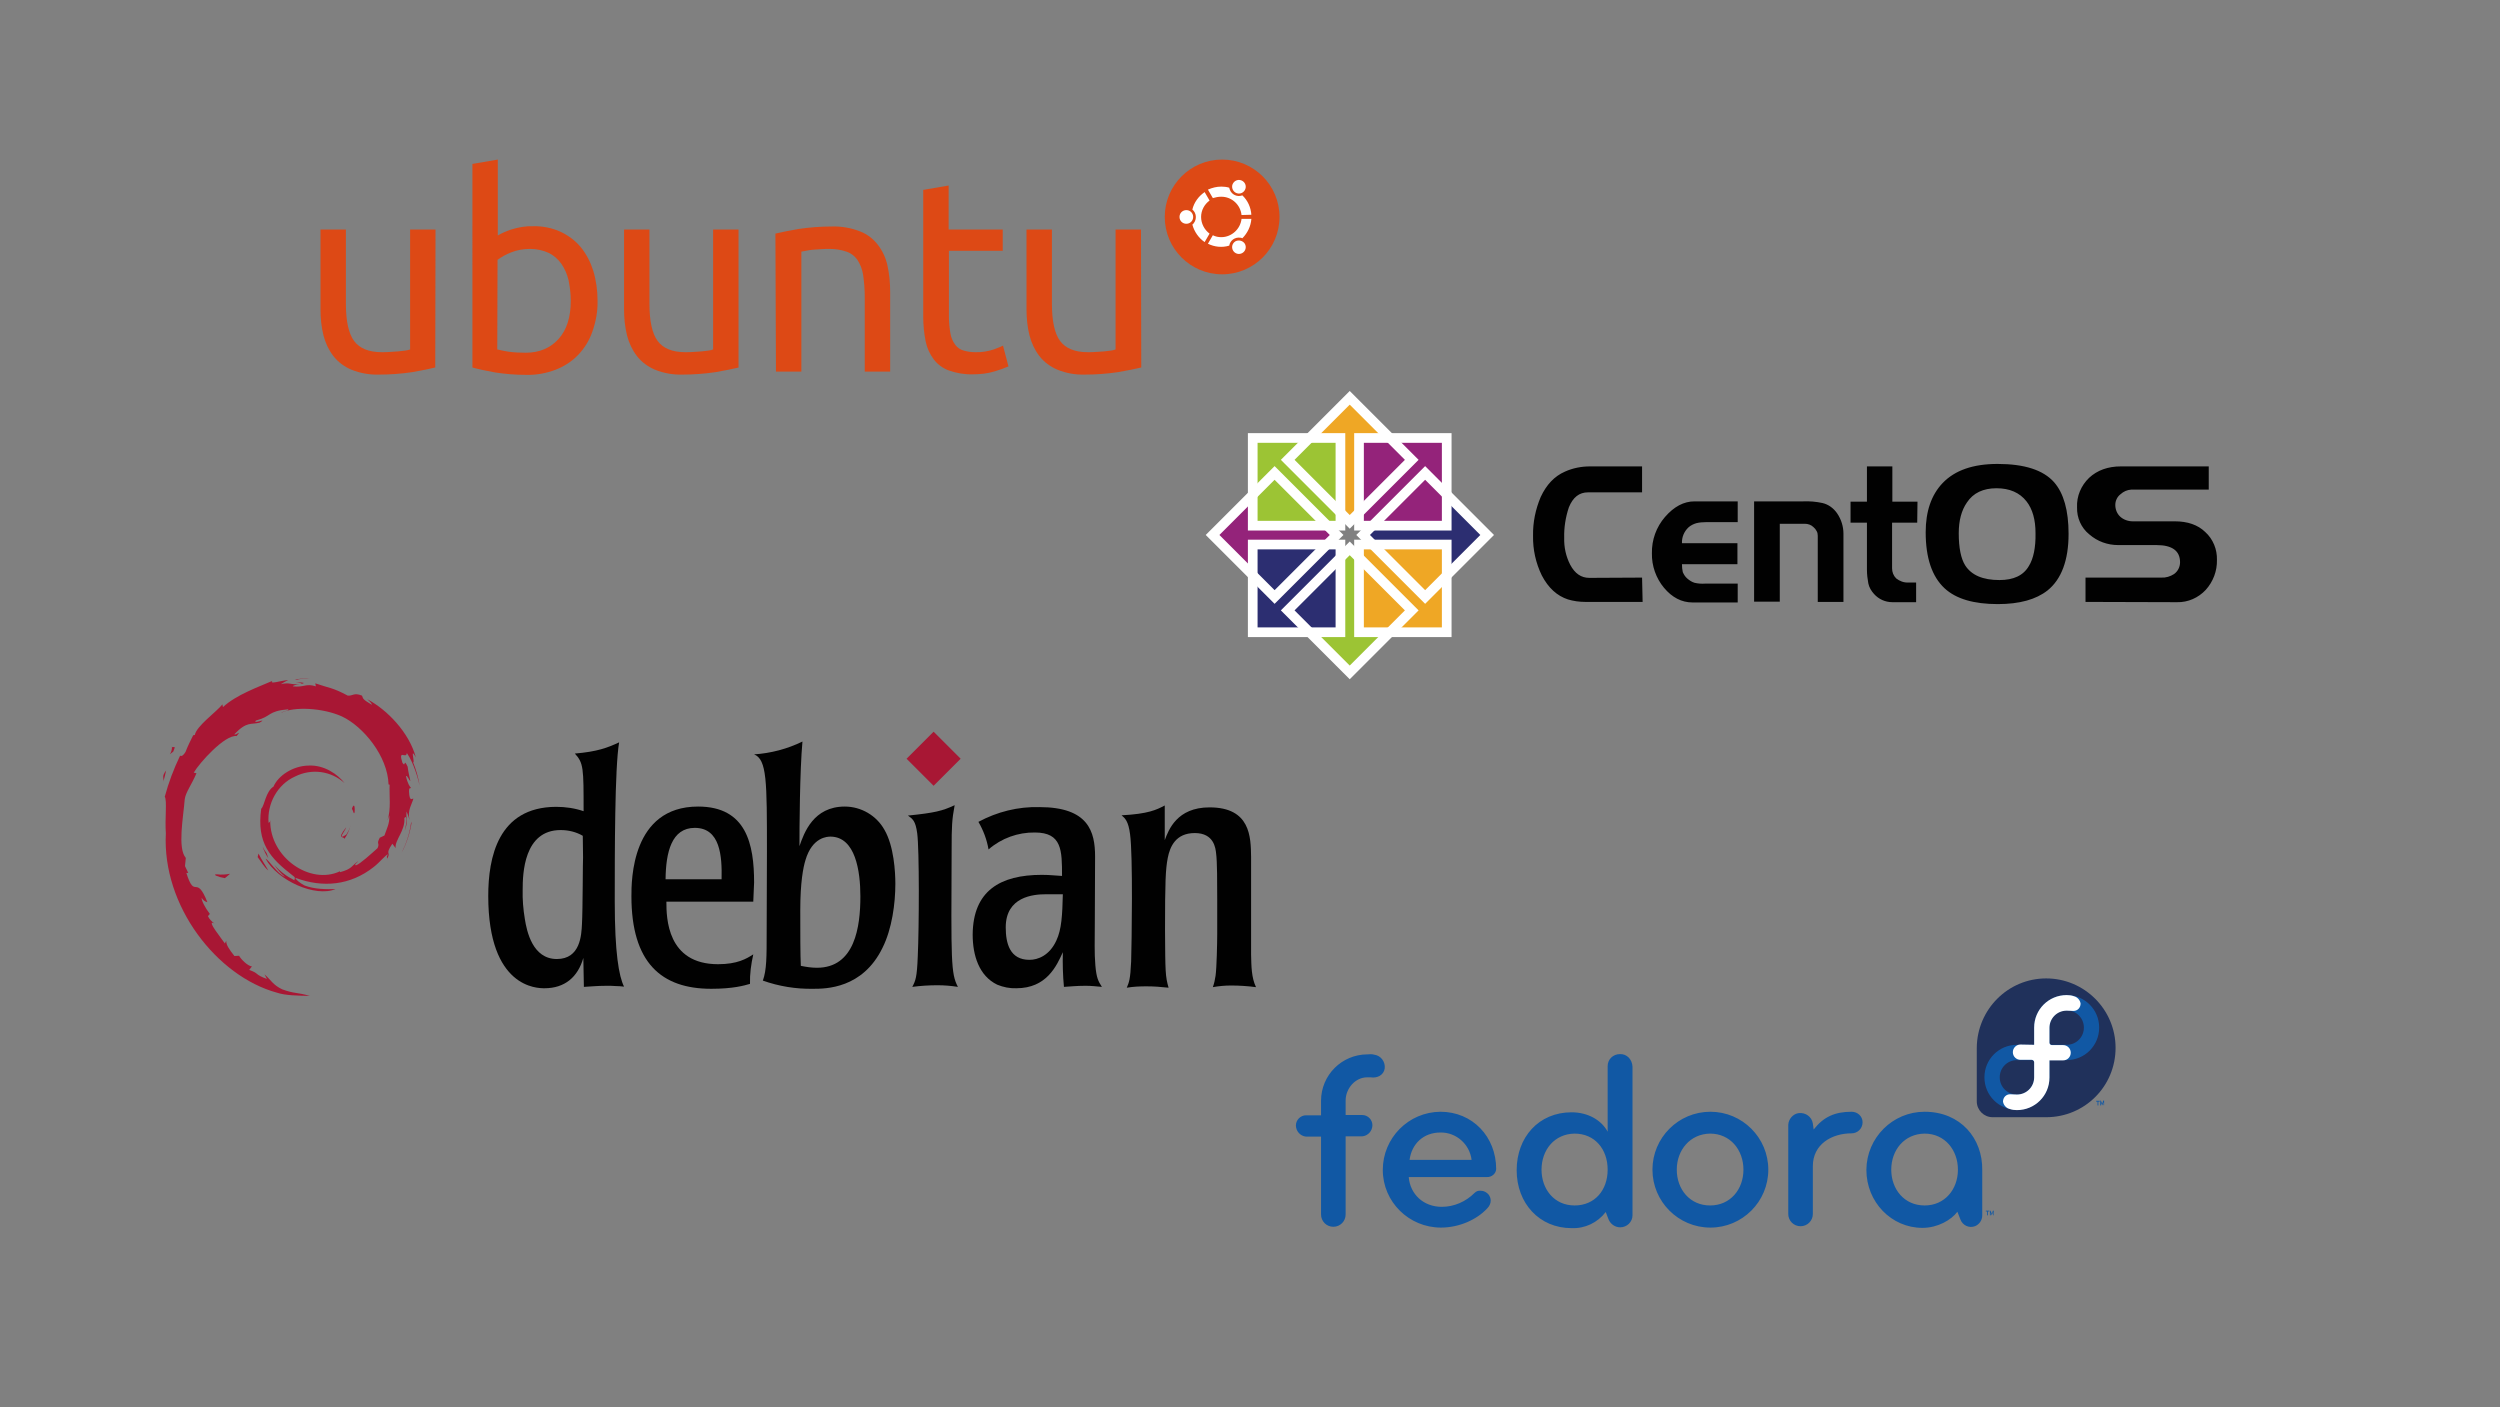 <?xml version="1.0" encoding="utf-8"?>
<!-- Generator: Adobe Illustrator 25.4.1, SVG Export Plug-In . SVG Version: 6.00 Build 0)  -->
<svg version="1.1" id="Ebene_1" xmlns="http://www.w3.org/2000/svg" xmlns:xlink="http://www.w3.org/1999/xlink" x="0px" y="0px"
	 viewBox="0 0 915 515" style="enable-background:new 0 0 915 515;" xml:space="preserve">
<rect x="0" y="0" width="915" height="515" fill="#808080" stroke="none"/>
<style type="text/css">
	.st0{fill:#FFFFFF;fill-opacity:0;}
	.st1{fill:#010101;}
	.st2{fill:#94237A;}
	.st3{fill:#EFA725;}
	.st4{fill:#2C2E71;}
	.st5{fill:#9CC434;}
	.st6{fill:#9CC434;stroke:#FFFFFF;stroke-width:3.543;}
	.st7{fill:#94237A;stroke:#FFFFFF;stroke-width:3.543;}
	.st8{fill:#EFA725;stroke:#FFFFFF;stroke-width:3.543;}
	.st9{fill:#2C2E71;stroke:#FFFFFF;stroke-width:3.543;}
	.st10{fill:none;stroke:#FFFFFF;stroke-width:3.543;}
	.st11{fill:none;stroke:#FFFFFF;stroke-width:3.543;}
	.st12{fill:#A81734;}
	.st13{fill:#20315B;}
	.st14{fill:#1158A4;}
	.st15{fill:#FFFFFF;}
	.st16{fill:#DD4915;}
</style>
<g id="layer1-2">
	<rect id="rect5183" x="426.8" y="128.1" class="st0" width="400" height="134.9"/>
	<path id="text5083-9" class="st1" d="M601.2,220.3h-21c-2.1,0-4.3-0.3-6.3-0.9c-4-1.3-7.2-4.2-9.6-8.8c-2.2-4.5-3.3-9.5-3.2-14.5
		c-0.1-4.9,0.9-9.7,2.8-14.2c2.1-4.5,5-7.6,8.9-9.3c2.9-1.3,6-1.9,9.2-1.9h19v9.5h-19.8c-3.2,0-5.5,1.8-7,5.5
		c-1.2,3.6-1.8,7.4-1.7,11.1c-0.1,3.4,0.6,6.8,2.2,9.9c1.7,3.2,4,4.8,7,4.8l19.3-0.1L601.2,220.3 M636,220.5h-16.5
		c-4,0-7.5-1.8-10.5-5.4c-2.9-3.5-4.5-8-4.4-12.6c-0.1-4.9,1.6-9.6,4.8-13.3c3.3-3.8,6.9-5.7,10.8-5.7H636v7.6h-11.5
		c-1.3,0-2.5,0.1-3.7,0.4c-1,0.3-2,0.8-2.8,1.5c-1.6,1.5-2.5,3.6-2.4,5.8h20.3v7.7h-20.3c0,1,0.1,2,0.3,2.9c0.4,0.9,0.9,1.7,1.6,2.3
		c0.8,0.7,1.7,1.3,2.7,1.6c1.3,0.3,2.6,0.4,3.9,0.3h11.9L636,220.5 M674.7,220.3h-9.4v-24.2c0-0.6-0.1-1.2-0.4-1.7
		c-0.3-0.6-0.7-1.1-1.2-1.5c-0.8-0.8-2-1.2-3.1-1.2h-9.2v28.5H642v-36.7h18c2.3-0.1,4.7,0.1,7,0.6c2.2,0.5,4.1,1.9,5.4,3.8
		c1.5,2.2,2.3,4.8,2.3,7.4L674.7,220.3 M701.7,191.3h-9.2v16.7c0,1.4,0.5,2.7,1.5,3.7c1.3,1,2.8,1.6,4.5,1.5h2.8v7.2h-8.7
		c-2.6,0-5-1.1-6.7-3c-1-1.1-1.8-2.4-2.1-3.9c-0.3-1.6-0.5-3.3-0.5-5v-17.2h-6v-7.7h6v-12.9h9.3v12.9h9.2L701.7,191.3 M757.1,195.4
		c0,9.6-2.6,16.6-7.7,20.7c-4.2,3.3-10.2,5-18.2,5c-8.8,0-15.3-1.9-19.5-5.8c-4.6-4.3-6.9-11.1-6.9-20.5c0-7.7,2.1-13.7,6.2-18
		c4.5-4.7,11.2-7,20.1-7c9.8,0,16.7,2.2,20.7,6.7C755.3,180.5,757.1,186.8,757.1,195.4 M745,195.1c0-4.9-1.1-8.8-3.3-11.6
		c-2.5-3.2-6.2-4.8-11-4.8c-4.8,0-8.5,1.7-10.8,5.2c-2,2.9-3,6.6-3,11.3c0,5.3,0.8,9.3,2.4,11.8c2.3,3.5,6.4,5.3,12.5,5.3
		c5.2,0,8.8-1.7,10.8-5.2C744.2,204.5,745.1,200.5,745,195.1 M811.4,204.9c0.1,4.1-1.4,8-4.1,11c-2.7,2.9-6.5,4.6-10.5,4.5
		l-33.5-0.1v-8.9h27.7c1.7,0.1,3.3-0.4,4.7-1.3c1.4-1,2.2-2.6,2.2-4.3c0-4.2-2.9-6.3-8.6-6.3h-14c-3.9,0-7.6-1.3-10.6-3.9
		c-3-2.4-4.6-6.1-4.5-9.9c-0.2-4.1,1.5-8,4.4-10.8c3-2.8,6.9-4.2,11.7-4.2h32.1v8.5H780c-1.5,0.1-2.8,0.7-3.9,1.7
		c-1.2,0.9-1.9,2.4-1.9,3.9c0,1.6,0.6,3.2,1.8,4.3c1.2,1.1,2.9,1.7,4.5,1.7h15.4c4.8,0,8.5,1.3,11.2,3.9
		C810,197.3,811.5,201.1,811.4,204.9"/>
	<g id="g3664">
		<g id="g12802">
			<g id="g12804">
				<g id="g12806">
					<path id="path12808" class="st2" d="M485.8,192.1l3.8,3.7l-3.8,3.7h-26.4v12.4l-16.1-16.2l16.1-15.9v12.2H485.8z"/>
				</g>
			</g>
		</g>
		<g id="g12768">
			<g id="g12770">
				<g id="g12772">
					<path id="path12774" class="st3" d="M497.8,187.7l-3.7,3.8l-3.7-3.8v-26.4h-12.4l16.2-16.1l15.9,16.1h-12.2V187.7z"/>
				</g>
			</g>
		</g>
		<g id="g12780">
			<g id="g12782">
				<path id="path12784" class="st4" d="M502.2,199.6l-3.8-3.7l3.8-3.7h26.4v-12.4l16.1,16.1l-16.1,15.9v-12.1H502.2z"/>
			</g>
		</g>
		<g id="g12790">
			<g id="g12792">
				<g id="g12794">
					<path id="path12796" class="st5" d="M490.2,204l3.7-3.8l3.7,3.8v26.4h12.4l-16.1,16.1l-15.9-16.1h12.1L490.2,204z"/>
				</g>
			</g>
		</g>
		<g id="g12742">
			<path id="rect12744" class="st6" d="M458.5,160.3h32.1v32.1h-32.1V160.3z"/>
			<path id="rect12746" class="st7" d="M497.4,160.3h32.1v32.1h-32.1V160.3z"/>
			<path id="rect12748" class="st8" d="M497.4,199.3h32.1v32.1h-32.1V199.3z"/>
			<path id="rect12750" class="st9" d="M458.5,199.3h32.1v32.1h-32.1V199.3z"/>
		</g>
		<path id="rect12760" class="st10" d="M443.8,195.8l22.7-22.7l22.7,22.7l-22.7,22.7L443.8,195.8z"/>
		<path id="rect12762" class="st11" d="M471.3,168.3l22.7-22.7l22.7,22.7L494,191L471.3,168.3z"/>
		<path id="rect12764" class="st10" d="M498.9,195.8l22.7-22.7l22.7,22.7l-22.7,22.7L498.9,195.8z"/>
		<path id="rect12766" class="st10" d="M471.3,223.4l22.7-22.7l22.7,22.7L494,246.1L471.3,223.4z"/>
	</g>
</g>
<g>
	<path id="path9" class="st12" d="M79.4,320c-1.9,0,0.4,1,2.9,1.4c0.7-0.5,1.3-1.1,1.9-1.6C82.6,320.1,81,320.2,79.4,320"/>
	<path id="path11" class="st12" d="M126,307.1c1.1-1.5,1.9-3.3,2.3-5.1c-0.3,1.3-0.9,2.5-1.6,3.5c-3.6,2.3-0.3-1.4,0-2.7
		C122.8,307.7,126.2,305.8,126,307.1"/>
	<path id="path13" class="st12" d="M129.8,297.2c0.2-3.5-0.7-2.4-1-1.1C129.2,296.3,129.5,298.6,129.8,297.2"/>
	<path id="path15" class="st12" d="M108.3,249.7c1,0.2,2.2,0.3,2.1,0.6C111.5,250,111.8,249.8,108.3,249.7"/>
	<path id="path17" class="st12" d="M110.4,250.3l-0.7,0.1L110.4,250.3L110.4,250.3"/>
	<path id="path19" class="st12" d="M142.5,298.5c0.1,3.1-0.9,4.6-1.8,7.3l-1.7,0.8c-1.4,2.6,0.1,1.7-0.8,3.8
		c-2.1,1.9-6.5,5.9-7.9,6.3c-1,0,0.7-1.2,0.9-1.6c-2.8,2-2.3,2.9-6.7,4.1l-0.1-0.3c-10.8,5.1-25.7-5-25.5-18.7
		c-0.1,0.9-0.3,0.6-0.6,1c-0.6-7,3.2-14.1,9.7-17c6-3,13.1-2.1,18.1,2.4c-2.5-3.2-7.4-6.7-13.2-6.4c-5.7,0.1-11.1,3.7-12.8,7.7
		c-2.9,1.8-3.3,7.1-4.5,8.1c-1.7,12.6,3.2,18,11.6,24.5c1.3,0.9,0.4,1,0.6,1.7c-2.8-1.4-5.4-3.3-7.4-5.7c1.1,1.7,2.4,3.2,3.9,4.4
		c-2.6-0.9-6.1-6.4-7.1-6.6c4.5,8.1,18.3,14.2,25.6,11.1c-3.3,0.1-7.6,0.1-11.3-1.3c-1.6-0.8-3.7-2.5-3.3-2.8c9.9,3.7,20,2.8,28.6-4
		c2.2-1.7,4.5-4.6,5.2-4.6c-1,1.6,0.2,0.8-0.6,2.1c2.2-3.5-0.9-1.4,2.2-6l1.2,1.6c-0.4-2.9,3.6-6.4,3.2-11c0.9-1.4,1,1.5,0.1,4.7
		c1.4-3.6,0.4-4.1,0.7-7.1c0.4,1,0.8,2,1.1,3.1c-0.9-3.5,0.9-5.8,1.4-7.8c-0.4-0.2-1.4,1.5-1.6-2.6c0-1.8,0.5-0.9,0.7-1.4
		c-0.3-0.2-1.3-1.6-1.8-4.2c0.4-0.6,1.1,1.6,1.6,1.7c-0.4-1.7-0.8-3.5-1-5.2c-1.6-3.4-0.6,0.5-1.9-1.4c-1.7-5.3,1.4-1.2,1.6-3.6
		c2.6,3.7,4.1,9.5,4.7,11.9c-0.5-2.9-1.3-5.8-2.4-8.5c0.8,0.3-1.3-6,1-1.8c-2.4-9-10.4-17.4-17.8-21.3c0.9,0.8,2,1.9,1.6,2
		c-3.7-2.2-3-2.3-3.5-3.3c-3-1.2-3.2,0.1-5.2,0c-5.6-3-6.7-2.7-11.9-4.5l0.2,1.1c-3.7-1.2-4.3,0.5-8.4,0c-0.2-0.2,1.3-0.7,2.6-0.9
		c-3.6,0.5-3.4-0.7-7,0.1c0.9-0.6,1.8-1.1,2.7-1.5c-2.9,0.2-7,1.7-5.8,0.3c-4.8,2.1-13.3,5.1-18.1,9.6l-0.2-1
		c-2.1,2.7-9.5,7.9-10.1,11.2l-0.6,0.1c-1,2-2,4-2.8,6.1c-1.5,2.5-2.2,1-2,1.4c-2.3,4.8-4.2,9.8-5.6,15c0.9,1.3,0,8,0.4,13.4
		c-1.4,26.6,18.7,52.3,40.6,58.3c3.2,1.1,8,1.1,12.1,1.2c-4.8-1.4-5.4-0.7-10.1-2.4c-3.4-1.6-4.1-3.4-6.5-5.5l0.9,1.7
		c-4.7-1.7-2.7-2-6.5-3.3l1-1.3c-1.5-0.1-4-2.6-4.7-3.9l-1.7,0.1c-2-2.5-3.1-4.2-3-5.6l-0.5,1c-0.6-1-7.3-9.2-3.8-7.3
		c-1-0.7-1.9-1.6-2.4-2.7l0.7-0.8c-1.7-2.2-3.1-4.9-3-5.9c0.5,0.8,1.2,1.4,2.1,1.6c-4.2-10.6-4.5-0.6-7.7-10.7l0.7,0
		c-0.4-0.8-0.8-1.6-1.2-2.5l0.3-3c-3.1-3.5-0.9-15-0.4-21.4c0.3-2.6,2.5-5.3,4.3-9.6l-1-0.2c2-3.5,11.4-14,15.7-13.4
		c2.1-2.6-0.4,0-0.8-0.7c4.6-4.8,6.1-3.4,9.2-4.2c3.4-2-2.9,0.8-1.3-0.8c5.8-1.5,4.1-3.4,11.7-4.1c0.8,0.4-1.9,0.7-2.5,1.3
		c4.8-2.4,15.3-1.8,22.2,1.3c7.9,3.7,16.8,14.6,17.1,24.9l0.4,0.1c-0.2,4.1,0.6,8.8-0.8,13.1L142.5,298.5"/>
	<path id="path21" class="st12" d="M94.6,312.4l-0.3,1.3c1.3,1.7,2.3,3.6,3.9,4.9C97,316.4,96.2,315.5,94.6,312.4"/>
	<path id="path23" class="st12" d="M97.6,312.3c-0.6-0.8-1.1-1.6-1.5-2.5c0.5,1.5,1.2,3,2.1,4.3L97.6,312.3"/>
	<path id="path25" class="st12" d="M150.7,300.7l-0.3,0.7c-0.5,3.7-1.7,7.3-3.4,10.7C148.9,308.6,150.1,304.7,150.7,300.7"/>
	<path id="path27" class="st12" d="M108.7,248.8c1.3-0.5,3.2-0.3,4.6-0.6c-1.8,0.1-3.6,0.2-5.4,0.5L108.7,248.8"/>
	<path id="path29" class="st12" d="M62.9,273.1c0.3,2.8-2.1,3.9,0.5,2C64.8,272,62.9,274.3,62.9,273.1"/>
	<path id="path31" class="st12" d="M59.8,286c0.4-1.3,0.7-2.6,1-4C59.1,284.2,60,284.6,59.8,286"/>
	<path id="path33" class="st1" d="M213.4,313.8c-0.1,0.1-0.1,19.4-0.4,24.4c-0.2,4.1-0.6,12.8-9.2,12.8c-8.9,0-11-10.2-11.7-14.6
		c-0.6-3.6-0.9-7.2-0.8-10.8c0-5.8,0.4-21.8,13.9-21.8c2.9,0,5.7,0.7,8.1,2.1L213.4,313.8z M178.7,327.9c0,33.8,18,33.8,20.6,33.8
		c7.4,0,12.2-4.1,14.2-11.1l0.2,10.6c2.3-0.1,4.6-0.4,8.3-0.4c1.1,0,2.2,0,3.4,0.1c1,0,2,0.1,3,0.2c-1.9-3.8-3.4-12.5-3.4-31.1
		c0-18.2,0-49,1.6-58.3c-4.3,2-8,3.4-16.2,4.1c3.2,3.5,3.2,5.3,3.2,21.1c-3.2-1.1-6.6-1.6-10.1-1.6
		C182.2,295.4,178.7,314,178.7,327.9"/>
	<path id="path35" class="st1" d="M243.6,321.8c0.1-9.9,2.2-18.8,10.7-18.8c9.3,0,10,10.3,9.8,18.8H243.6z M276,323
		c0-14-2.8-27.8-20.5-27.8c-24.4,0-24.4,27.1-24.4,32.8c0,24.3,10.9,33.9,29.2,33.9c8.1,0,12.1-1.2,14.2-1.8
		c-0.1-3.6,0.4-7.2,1.2-10.8c-2.5,1.6-5.8,3.6-12.9,3.6c-18.7,0-18.9-17-18.9-22.9h31.8L276,323"/>
	<path id="path37" class="st1" d="M314.9,328.1c0,11.1-2,26.1-15.9,26.1c-2,0-3.9-0.3-5.9-0.7c-0.2-4.3-0.2-11.7-0.2-20.4
		c0-10.3,1.1-15.7,1.9-18.3c2.5-8.5,8.1-8.6,9.2-8.6C313.1,306.3,314.9,318.8,314.9,328.1z M280.6,341.2c0,8.9,0,13.9-1.4,17.7
		c5.9,2.1,12.1,3.1,18.3,3c4.7,0,18.2,0,25.5-15c3.5-7,4.7-16.3,4.7-23.4c0-4.3-0.5-13.8-4-19.8c-2.9-5.2-8.5-8.5-14.5-8.5
		c-11.5,0-14.9,9.6-16.6,14.5c0-6.1,0.1-27.4,1.1-38.3c-5.5,2.7-11.6,4.3-17.7,4.7c4.7,1.9,4.7,9.8,4.7,35.6L280.6,341.2"/>
	<path id="path39" class="st1" d="M350.6,361.2c-2.5-0.4-5-0.6-7.5-0.6c-3.1,0-6.2,0.2-9.2,0.6c1.2-2.3,1.7-3.4,2-11.1
		c0.5-10.7,0.6-39.1-0.2-45.1c-0.6-4.6-1.7-5.3-3.4-6.5c9.8-1,12.6-1.7,17.1-3.8c-1,5.3-1.1,7.9-1.1,15.9
		C348.1,351.9,348,356.3,350.6,361.2"/>
	<path id="path41" class="st1" d="M389,327.3c-0.2,7.5-0.4,12.8-2.4,17c-2.5,5.4-6.7,7-9.8,7c-7.2,0-8.7-6-8.7-11.9
		c0-11.2,10.1-12.1,14.6-12.1H389z M356,342.1c0,7.5,2.3,15.1,9,18.3c2.2,0.9,4.6,1.4,7,1.3c11,0,14.7-8.1,17-13.2
		c-0.1,4.2,0,8.5,0.4,12.7c2.1-0.1,4.3-0.4,7.9-0.4c2,0,4,0.2,6,0.4c-1.3-2-2-3.2-2.4-7.9c-0.4-4.7-0.2-9.1-0.2-15.4l0.1-24.4
		c0-9.1-2.4-18.1-20.4-18.1c-7.8-0.2-15.4,1.7-22.3,5.4c1.8,3.1,3.1,6.5,3.7,10.1c4.7-4.1,10.8-6.3,17-6.2c9.9,0,9.9,6.6,9.9,15.9
		c-2.3-0.1-4.2-0.4-7.4-0.4C366.1,320.2,356.1,326,356,342.1"/>
	<path id="path43" class="st1" d="M457.9,349.4c0.1,4.1,0.1,8.4,1.8,11.9c-3-0.4-6.1-0.6-9.1-0.6c-2.3,0-4.5,0.2-6.7,0.6
		c0.5-1.4,0.8-2.8,1-4.2c0.4-2.8,0.6-12,0.6-15.2v-12.9c0-5.6,0-13.8-0.4-16.6c-0.2-2-0.8-7.5-7.8-7.5s-9.1,5-9.9,9.1s-1,8.7-1,26.5
		c0.1,15.3,0.1,16.8,1.3,21c-2.7-0.3-5.4-0.5-8.1-0.5c-2.4,0-4.8,0.1-7.2,0.5c0.8-1.9,1.3-2.9,1.6-9.6c0.2-6.7,0.7-38.9-0.4-46.6
		c-0.6-4.7-1.8-5.8-3.1-6.9c9.7-0.5,12.8-2,15.8-3.6v12.7c1.4-3.7,4.4-12,16.4-12c15,0,15.1,10.9,15.2,18.1V349.4"/>
	<path id="path45" class="st12" d="M351.6,277.7l-9.9,9.9l-9.9-9.9l9.9-9.9L351.6,277.7"/>
</g>
<g id="layer1-3">
	<path id="path3584" class="st13" d="M774.3,383.5c0-14-11.4-25.4-25.4-25.4c-14,0-25.3,11.4-25.4,25.4l0,0v19.6l0,0
		c0,3.2,2.6,5.8,5.8,5.8h19.6C763,408.9,774.3,397.6,774.3,383.5"/>
	<path id="path3562" class="st14" d="M756.4,364.2c-6.6,0-11.9,5.3-11.9,11.9v6.3h-6.3c-6.6,0-11.9,5.3-11.9,11.9
		s5.3,11.9,11.9,11.9c6.6,0,11.9-5.3,11.9-11.9v-6.3h6.3c6.6,0,11.9-5.3,11.9-11.9C768.3,369.5,763,364.2,756.4,364.2
		C756.4,364.2,756.4,364.2,756.4,364.2z M756.4,369.8c3.5,0,6.3,2.8,6.3,6.3s-2.8,6.3-6.3,6.3c0,0,0,0,0,0H751
		c-0.5,0-0.9-0.4-0.9-0.9v-5.4C750.1,372.6,752.9,369.8,756.4,369.8z M592.9,385.8c-2.5,0-4.5,1.9-4.5,4.4c0,0,0,0,0,0.1v23.9
		c-2.3-4.3-7.3-7.1-13.2-7.1c-12,0-20.1,9.1-20.1,21.2s8.3,21.2,20.1,21.2c4.9,0.2,9.5-2,12.5-5.9l1,2.6c0.7,1.8,2.4,3,4.3,3
		c2.5,0,4.5-2,4.5-4.4c0,0,0,0,0,0v-54.3C597.4,387.7,595.4,385.7,592.9,385.8C592.9,385.7,592.9,385.7,592.9,385.8L592.9,385.8z
		 M500.5,385.9c-9.4,0-17,7.6-17,17v5.3H478c-2,0-3.7,1.7-3.7,3.7c0,2.1,1.6,3.9,3.7,4.1h5.5v28.5c0,2.5,2,4.5,4.5,4.5
		c2.5,0,4.5-2,4.5-4.5l0,0v-28.6h6.1c2.1-0.2,3.7-2,3.7-4.1c0-2-1.7-3.7-3.7-3.7h-6.1v-5.3c0-4.4,3.5-8.5,7.9-8.5c0.4,0,0.8,0,1.2,0
		c2.5,0.4,4.8-0.8,5.2-3.2c0.3-2.5-1.4-4.8-3.9-5.1C502.2,385.8,501.4,385.8,500.5,385.9L500.5,385.9z M738.2,388h5.4
		c0.5,0,0.9,0.4,0.9,0.9v5.4c0,3.5-2.8,6.3-6.3,6.3s-6.3-2.8-6.3-6.3S734.7,388,738.2,388L738.2,388z M767.2,402.9v0.3h0.5v1.4h0.3
		v-1.4h0.5v-0.3H767.2z M768.7,402.9v1.7h0.3v-1.1v0.1l0.4,1l0.4-1l0.1-0.2v1.1h0.2v-1.7h-0.3l-0.3,0.9l-0.1,0.2l-0.1-0.2l-0.4-0.9
		H768.7L768.7,402.9z M527.2,406.9c-11.7,0.1-21.1,9.6-21.1,21.3s9.6,21.1,21.3,21.1c6.5,0,13-2.8,16.9-7c0.8-0.8,1.3-1.8,1.3-2.9
		c0-0.8-0.3-1.5-0.7-2.1c-0.7-0.9-1.8-1.5-3-1.5c-0.8-0.1-1.6,0.2-2.2,0.8c-3.2,3.2-7.5,5.1-12,5.1c-6.7,0-11.6-4.6-12.1-10.9h28.6
		c1.7,0.1,3.3-1.2,3.4-2.9c0,0,0,0,0,0C547.6,416,538.9,406.9,527.2,406.9z M626,406.9c-11.7,0-21.2,9.5-21.2,21.2
		s9.5,21.2,21.2,21.2s21.2-9.5,21.2-21.2C647.2,416.4,637.7,406.9,626,406.9C626,406.9,626,406.9,626,406.9L626,406.9z M677.7,406.9
		c-6.2,0-10.3,1.9-13.9,6.5l-0.3-2.2c-0.4-2.5-2.7-4.1-5.2-3.8c-2.1,0.3-3.7,2.2-3.8,4.3v32.6c0,2.5,2,4.5,4.5,4.5
		c2.5,0,4.5-2,4.5-4.5v-17.5c0-8,6.9-12,14.2-12c2.2,0,4-1.8,4-4c0,0,0,0,0-0.1C681.7,408.6,679.9,406.9,677.7,406.9L677.7,406.9z
		 M704.4,406.9c-11.7,0-21.2,9.5-21.3,21.2c0,0,0,0,0,0.1c0,11.8,9.2,21.2,20.5,21.2c5.6,0,10.6-2.9,12.8-5.9l1.1,2.8
		c0.8,2.2,3.2,3.3,5.3,2.5c1.6-0.6,2.7-2.2,2.7-3.9v-16.6C725.7,416.7,717.6,406.9,704.4,406.9z M527.2,414.5
		c5.8-0.1,10.7,4.3,11.4,10h-22.7C516.7,418.6,521,414.5,527.2,414.5L527.2,414.5z M576.3,414.9c7.4,0,12.1,5.7,12.1,13.2
		s-4.7,13.1-12.1,13.1s-12.1-5.9-12.1-13.1S568.9,415,576.3,414.9L576.3,414.9z M625.9,414.9c7.4,0,12.2,6,12.2,13.2
		c0,7.2-4.8,13.1-12.2,13.1s-12.2-5.9-12.2-13.1S618.6,415,625.9,414.9L625.9,414.9z M704.4,414.9c7.4,0,12.2,6,12.2,13.2
		c0,7.2-4.8,13.1-12.2,13.1s-12.2-5.9-12.2-13.1S697,415,704.4,414.9L704.4,414.9z M726.8,443.1v0.3h0.5v1.4h0.3v-1.4h0.5v-0.3
		H726.8z M728.3,443.1v1.7h0.3v-1.1v0.1l0.4,1l0.4-1l0.1-0.1v1.1h0.2v-1.7h-0.3l-0.3,0.9l-0.1,0.2l-0.1-0.2l-0.4-0.9H728.3
		L728.3,443.1z"/>
	<path id="path3588" class="st15" d="M744.5,382.4v-6.3l0,0c0-6.6,5.3-11.9,11.9-11.9c0.9,0,1.8,0.1,2.6,0.4
		c1.3,0.3,2.3,1.4,2.5,2.7c0,1.5-1.1,2.7-2.6,2.7c-0.1,0-0.2,0-0.2,0c-0.8,0-1.1-0.1-2.3-0.1c-3.5,0-6.3,2.8-6.3,6.3v5.4l0,0
		c0,0.5,0.4,0.9,0.9,0.9l0,0h4.1c1.5,0,2.8,1.2,2.8,2.8c0,1.5-1.2,2.8-2.8,2.8h-5v6.3l0,0c0,6.6-5.3,11.9-11.9,11.9
		c-0.9,0-1.8-0.1-2.6-0.4c-1.3-0.3-2.3-1.4-2.5-2.7c0-1.5,1.1-2.7,2.6-2.7c0.1,0,0.2,0,0.2,0c0.8,0,1.1,0.1,2.3,0.1
		c3.5,0,6.3-2.8,6.3-6.3v-5.5c0-0.5-0.4-0.9-0.9-0.9l0,0h-4.1c-1.5,0-2.8-1.2-2.8-2.8c0-1.5,1.2-2.8,2.8-2.8l0,0L744.5,382.4"/>
</g>
<g id="g3">
	<circle id="circle5" class="st16" cx="447.3" cy="79.4" r="21"/>
	<path id="path7-3" class="st15" d="M434.2,76.9c-1.4,0-2.5,1.1-2.5,2.5s1.1,2.5,2.5,2.5s2.5-1.1,2.5-2.5c0,0,0,0,0,0
		C436.7,78,435.6,76.9,434.2,76.9z M452.2,88.3c-1.2,0.7-1.6,2.2-0.9,3.4c0.7,1.2,2.2,1.6,3.4,0.9c1.2-0.7,1.6-2.2,0.9-3.4
		C454.9,88.1,453.4,87.7,452.2,88.3L452.2,88.3z M439.6,79.4c0-2.4,1.2-4.6,3.1-6l-1.8-3.1c-2.2,1.5-3.9,3.8-4.5,6.4
		c1.5,1.2,1.7,3.5,0.5,5c-0.2,0.2-0.3,0.4-0.5,0.5c0.7,2.6,2.3,4.9,4.5,6.4l1.8-3.1C440.8,84.1,439.6,81.8,439.6,79.4L439.6,79.4z
		 M447,72c3.8,0,7,2.9,7.4,6.7l3.6-0.1c-0.2-2.7-1.3-5.2-3.3-7.1c-1.8,0.7-3.9-0.2-4.6-2.1c-0.1-0.2-0.1-0.4-0.2-0.7
		c-1-0.3-1.9-0.4-2.9-0.4c-1.7,0-3.3,0.4-4.9,1.1l1.8,3.1C444.9,72.2,445.9,72,447,72L447,72z M447,86.8c-1.1,0-2.1-0.2-3.1-0.7
		l-1.8,3.1c2.4,1.2,5.2,1.5,7.8,0.7c0.3-1.9,2.1-3.2,4.1-2.9c0.2,0,0.5,0.1,0.7,0.2c1.9-1.9,3.1-4.4,3.3-7.1l-3.6,0
		C454,83.8,450.8,86.8,447,86.8L447,86.8z M452.2,70.5c1.2,0.7,2.7,0.3,3.4-0.9s0.3-2.7-0.9-3.4c-1.2-0.7-2.7-0.3-3.4,0.9
		C450.6,68.2,451,69.8,452.2,70.5C452.2,70.5,452.2,70.5,452.2,70.5z"/>
	<g id="g9">
		<path id="path11-4" class="st16" d="M159.3,134.5c-2.1,0.5-4.9,1.1-8.4,1.7c-4,0.6-8.1,0.9-12.2,0.9c-3.4,0.1-6.9-0.5-10.1-1.8
			c-2.6-1.1-4.9-2.8-6.6-5c-1.7-2.2-2.9-4.8-3.6-7.5c-0.8-3.2-1.1-6.4-1.1-9.6V84h9.3v27.2c0,6.3,1,10.9,3,13.6s5.4,4.1,10.1,4.1
			c1,0,2,0,3.1-0.1c1.1-0.1,2.1-0.1,3-0.2l2.6-0.3c0.6-0.1,1.1-0.2,1.7-0.4V84h9.3L159.3,134.5L159.3,134.5z"/>
		<path id="path13-4" class="st16" d="M182,86.3c1.6-1,3.4-1.7,5.1-2.3c2.6-0.8,5.3-1.3,8-1.2c3.4-0.1,6.9,0.6,10,2
			c2.8,1.3,5.4,3.2,7.4,5.6c2.1,2.5,3.6,5.5,4.6,8.6c1.1,3.6,1.6,7.3,1.6,11c0.1,3.9-0.6,7.7-1.9,11.4c-1.1,3.2-2.9,6.1-5.2,8.5
			c-2.3,2.4-5.1,4.2-8.2,5.4c-3.4,1.3-7.1,2-10.8,1.9c-3.9,0-7.7-0.3-11.5-0.9c-3.3-0.6-6.1-1.2-8.2-1.8V60l9.3-1.6v27.9l0,0H182z
			 M182,127.9c1.3,0.3,2.7,0.6,4,0.8c2.1,0.3,4.2,0.4,6.4,0.4c5,0,9-1.7,12-5c3-3.3,4.5-8,4.5-14c0-2.5-0.3-5-0.8-7.5
			c-0.5-2.2-1.4-4.2-2.6-6c-1.2-1.7-2.8-3.1-4.6-4c-2.1-1-4.5-1.5-6.9-1.5c-2.4,0-4.8,0.4-7,1.3c-1.8,0.7-3.4,1.6-4.9,2.7L182,127.9
			L182,127.9z"/>
		<path id="path15-3" class="st16" d="M270.4,134.5c-2.1,0.5-5,1.1-8.5,1.7c-4,0.6-8.1,0.9-12.1,0.9c-3.4,0.1-6.9-0.5-10.1-1.8
			c-2.6-1.1-4.9-2.8-6.6-5c-1.7-2.2-2.9-4.8-3.6-7.5c-0.8-3.2-1.1-6.4-1.1-9.6V84h9.3v27.2c0,6.3,1,10.9,3,13.6s5.4,4.1,10.1,4.1
			c1,0,2,0,3.1-0.1c1.1-0.1,2.1-0.1,3-0.2l2.5-0.3c0.6-0.1,1.1-0.2,1.6-0.4V84h9.3V134.5L270.4,134.5z"/>
		<path id="path17-4" class="st16" d="M283.8,85.5c2.1-0.5,5-1.1,8.5-1.7c4-0.6,8.1-0.9,12.2-0.9c3.5-0.1,7,0.5,10.3,1.8
			c2.6,1,4.8,2.7,6.5,4.9c1.7,2.2,2.9,4.8,3.5,7.5c0.7,3.2,1,6.4,1,9.7V136h-9.3v-27.2c0-2.7-0.2-5.5-0.6-8.2c-0.3-2-1-3.8-2.1-5.5
			c-1-1.4-2.4-2.5-4-3c-2-0.7-4.1-1-6.2-1c-1,0-2,0-3.1,0.1c-1.1,0.1-2.1,0.1-3,0.2s-1.8,0.2-2.6,0.4l-1.6,0.3V136h-9.3L283.8,85.5
			L283.8,85.5L283.8,85.5z"/>
		<path id="path19-4" class="st16" d="M347.3,84h19.7v7.8h-19.7v24c0,2.2,0.2,4.3,0.6,6.5c0.3,1.5,0.9,2.8,1.8,4c0.8,1,1.8,1.7,3,2
			c1.4,0.4,2.8,0.6,4.2,0.6c2.3,0.1,4.6-0.3,6.8-1c1.7-0.6,2.8-1.1,3.4-1.4l2,7.6c-1.6,0.7-3.3,1.3-5,1.8c-2.6,0.8-5.3,1.1-8,1.1
			c-3,0.1-5.9-0.4-8.8-1.4c-2.2-0.8-4.1-2.2-5.5-4c-1.5-2-2.5-4.2-3-6.6c-0.6-3-0.9-6.1-0.9-9.1V69.5l9.3-1.6V84L347.3,84z"/>
		<path id="path21-4" class="st16" d="M417.7,134.5c-2.1,0.5-5,1.1-8.5,1.7c-4,0.6-8.1,0.9-12.1,0.9c-3.5,0.1-6.9-0.5-10.1-1.8
			c-2.6-1.1-4.9-2.8-6.6-5c-1.7-2.2-2.9-4.8-3.6-7.5c-0.8-3.2-1.1-6.4-1.1-9.6V84h9.3v27.2c0,6.3,1,10.9,3,13.6s5.4,4.1,10.1,4.1
			c1,0,2,0,3.1-0.1c1.1-0.1,2.1-0.1,3-0.2s1.8-0.2,2.5-0.3c0.6-0.1,1.1-0.2,1.6-0.4V84h9.3L417.7,134.5L417.7,134.5L417.7,134.5z"/>
	</g>
</g>
</svg>
